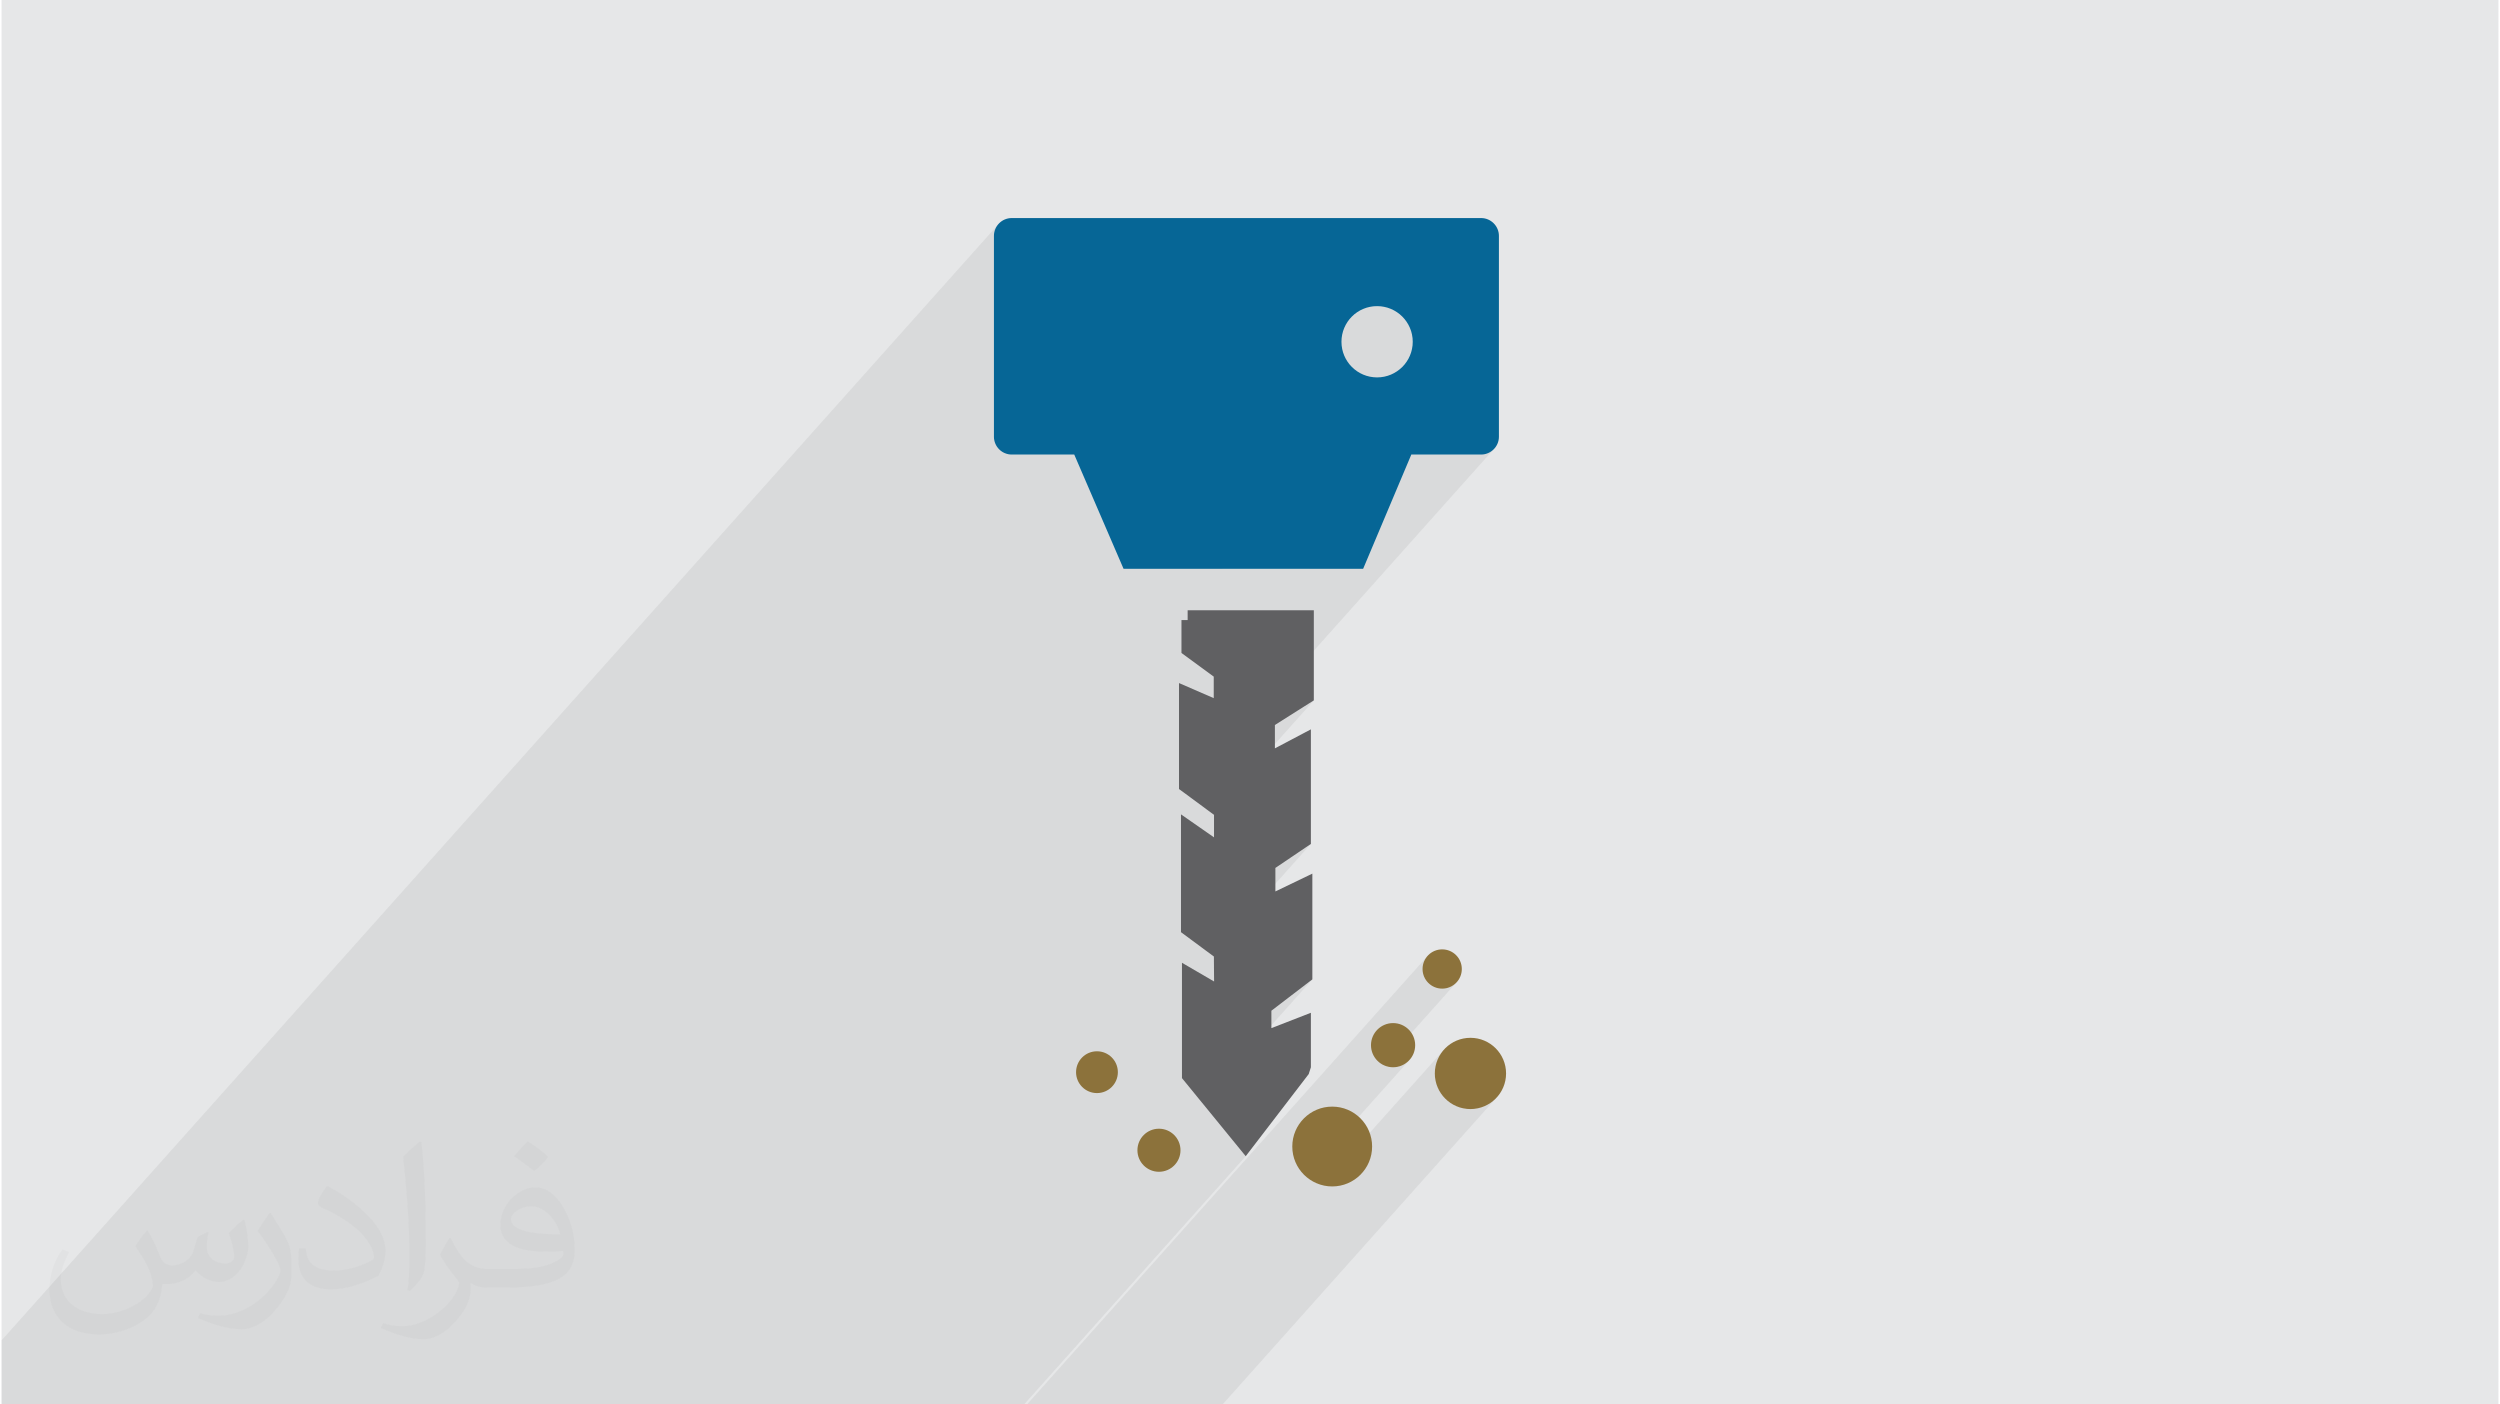 <?xml version="1.0" encoding="UTF-8"?>
<!DOCTYPE svg PUBLIC "-//W3C//DTD SVG 1.0//EN" "http://www.w3.org/TR/2001/REC-SVG-20010904/DTD/svg10.dtd">
<!-- Creator: CorelDRAW 2017 -->
<svg xmlns="http://www.w3.org/2000/svg" xml:space="preserve" width="356px" height="200px" version="1.0" shape-rendering="geometricPrecision" text-rendering="geometricPrecision" image-rendering="optimizeQuality" fill-rule="evenodd" clip-rule="evenodd"
viewBox="0 0 35600 20025"
 xmlns:xlink="http://www.w3.org/1999/xlink">
 <g id="Layer_x0020_1">
  <g id="_2805034680176">
   <path fill="#E6E7E8" d="M0 0l35600 0 0 20025 -35600 0 0 -20025z"/>
   <path fill="#373435" fill-opacity="0.078" d="M18689 13964l-1572 1760 622 761 -3161 3540 -903 0 -399 0 -184 0 -237 0 -181 0 -772 0 -116 0 -205 0 -50 0 -201 0 -124 0 -218 0 -186 0 -736 0 -287 0 -34 0 -242 0 -201 0 -190 0 -160 0 -180 0 -483 0 -274 0 -11 0 -402 0 -348 0 -331 0 -88 0 -37 0 -37 0 -1360 0 -45 0 -2158 0 -3198 0 0 -914 14224 -15927 -32 37 -23 43 -15 48 -5 51 0 2864 5 51 15 48 23 43 32 37 37 31 43 24 48 15 51 5 891 0 703 1629 44 0 3212 -3596 75 -62 86 -47 95 -30 103 -10 102 10 96 30 86 47 75 62 62 75 47 86 30 96 10 102 -10 102 -30 96 -47 86 -62 75 -2570 2878 1244 0 1455 -1629 995 0 51 -5 47 -15 43 -24 38 -31 -4390 4916 236 173 1035 -1158 555 -351 -1444 1617 21 15 0 321 -471 527 0 825 318 235 1028 -1151 506 -342 -1413 1583 30 22 3 356 -458 513 0 865 199 244 1076 -1205 584 -447zm-2641 6061l-362 0 -315 0 -445 0 -84 0 -222 0 5722 -6407 -34 41 -26 48 -16 52 -6 57 6 56 16 53 26 47 34 42 42 34 47 26 53 16 56 6 57 -6 52 -16 48 -26 41 -34 -1042 1167 21 11 59 19 64 6 63 -6 59 -19 54 -29 47 -38 -1469 1644 60 50 97 53 88 27 1745 -1953 -62 75 -47 86 -29 95 -11 103 11 102 29 95 47 87 62 75 75 62 86 47 96 29 102 11 103 -11 95 -29 86 -47 75 -62 -3894 4361 -958 0 -402 0z"/>
   <g>
    <path fill="#066696" d="M14403 3109l6692 0c139,0 254,114 254,254l0 2864c0,140 -115,254 -254,254l-995 0 -687 1629 -3416 0 -703 -1629 -891 0c-140,0 -254,-114 -254,-254l0 -2864c0,-140 114,-254 254,-254zm5209 1256c280,0 508,227 508,508 0,281 -228,508 -508,508 -281,0 -508,-227 -508,-508 0,-281 227,-508 508,-508z"/>
    <path fill="#606062" fill-rule="nonzero" d="M16911 8701l1799 0 0 1285 -555 351 0 333 513 -271 0 1634 -506 342 0 335 527 -254 0 1508 -584 447 0 248 563 -219 0 777 -31 97 -898 1171 -909 -1113 0 -1645 458 267 -3 -356 -469 -347 0 -1680 471 328 0 -321 -499 -368 0 -1511 495 215 0 -307 -460 -337 0 -469 88 0 0 -140z"/>
    <circle fill="#8C723B" cx="15618" cy="15287" r="298"/>
    <circle fill="#8C723B" cx="19840" cy="14902" r="315"/>
    <circle fill="#8C723B" cx="20943" cy="15305" r="508"/>
    <circle fill="#8C723B" cx="20540" cy="13816" r="280"/>
    <circle fill="#8C723B" cx="18972" cy="16347" r="569"/>
    <circle fill="#8C723B" cx="16502" cy="16400" r="307"/>
   </g>
   <path fill="#373435" fill-opacity="0.031" d="M2082 17547c68,104 112,203 155,312 32,64 49,183 199,183 44,0 107,-14 163,-45 63,-33 111,-83 136,-159l60 -202 146 -72 10 10c-20,77 -25,149 -25,206 0,170 146,234 262,234 68,0 129,-34 129,-95 0,-81 -34,-217 -78,-339 68,-68 136,-136 214,-191l12 6c34,144 53,287 53,381 0,93 -41,196 -75,264 -70,132 -194,238 -344,238 -114,0 -241,-58 -328,-163l-5 0c-82,101 -209,193 -412,193l-63 0c-10,134 -39,229 -83,314 -121,237 -480,404 -818,404 -470,0 -706,-272 -706,-633 0,-223 73,-431 185,-578l92 38c-70,134 -117,262 -117,385 0,338 275,499 592,499 294,0 658,-187 724,-404 -25,-237 -114,-348 -250,-565 41,-72 94,-144 160,-221l12 0zm5421 -1274c99,62 196,136 291,221 -53,74 -119,142 -201,202 -95,-77 -190,-143 -287,-213 66,-74 131,-146 197,-210zm51 926c-160,0 -291,105 -291,183 0,168 320,219 703,217 -48,-196 -216,-400 -412,-400zm-359 895c208,0 390,-6 529,-41 155,-39 286,-118 286,-171 0,-15 0,-31 -5,-46 -87,8 -187,8 -274,8 -282,0 -498,-64 -583,-222 -21,-44 -36,-93 -36,-149 0,-152 66,-303 182,-406 97,-85 204,-138 313,-138 197,0 354,158 464,408 60,136 101,293 101,491 0,132 -36,243 -118,326 -153,148 -435,204 -867,204l-196 0 0 0 -51 0c-107,0 -184,-19 -245,-66l-10 0c3,25 5,50 5,72 0,97 -32,221 -97,320 -192,287 -400,410 -580,410 -182,0 -405,-70 -606,-161l36 -70c65,27 155,46 279,46 325,0 752,-314 805,-619 -12,-25 -34,-58 -65,-93 -95,-113 -155,-208 -211,-307 48,-95 92,-171 133,-239l17 -2c139,282 265,445 546,445l44 0 0 0 204 0zm-1408 299c24,-130 26,-276 26,-413l0 -202c0,-377 -48,-926 -87,-1282 68,-75 163,-161 238,-219l22 6c51,450 63,972 63,1452 0,126 -5,250 -17,340 -7,114 -73,201 -214,332l-31 -14zm-1449 -596c7,177 94,318 398,318 189,0 349,-50 526,-135 32,-14 49,-33 49,-49 0,-111 -85,-258 -228,-392 -139,-126 -323,-237 -495,-311 -59,-25 -78,-52 -78,-77 0,-51 68,-158 124,-235l19 -2c197,103 417,256 580,427 148,157 240,316 240,489 0,128 -39,250 -102,361 -216,109 -446,192 -674,192 -277,0 -466,-130 -466,-436 0,-33 0,-84 12,-150l95 0zm-501 -503l172 278c63,103 122,215 122,392l0 227c0,183 -117,379 -306,573 -148,132 -279,188 -400,188 -180,0 -386,-56 -624,-159l27 -70c75,21 162,37 269,37 342,-2 692,-252 852,-557 19,-35 26,-68 26,-90 0,-36 -19,-75 -34,-110 -87,-165 -184,-315 -291,-453 56,-89 112,-174 173,-258l14 2z"/>
  </g>
 </g>
</svg>
